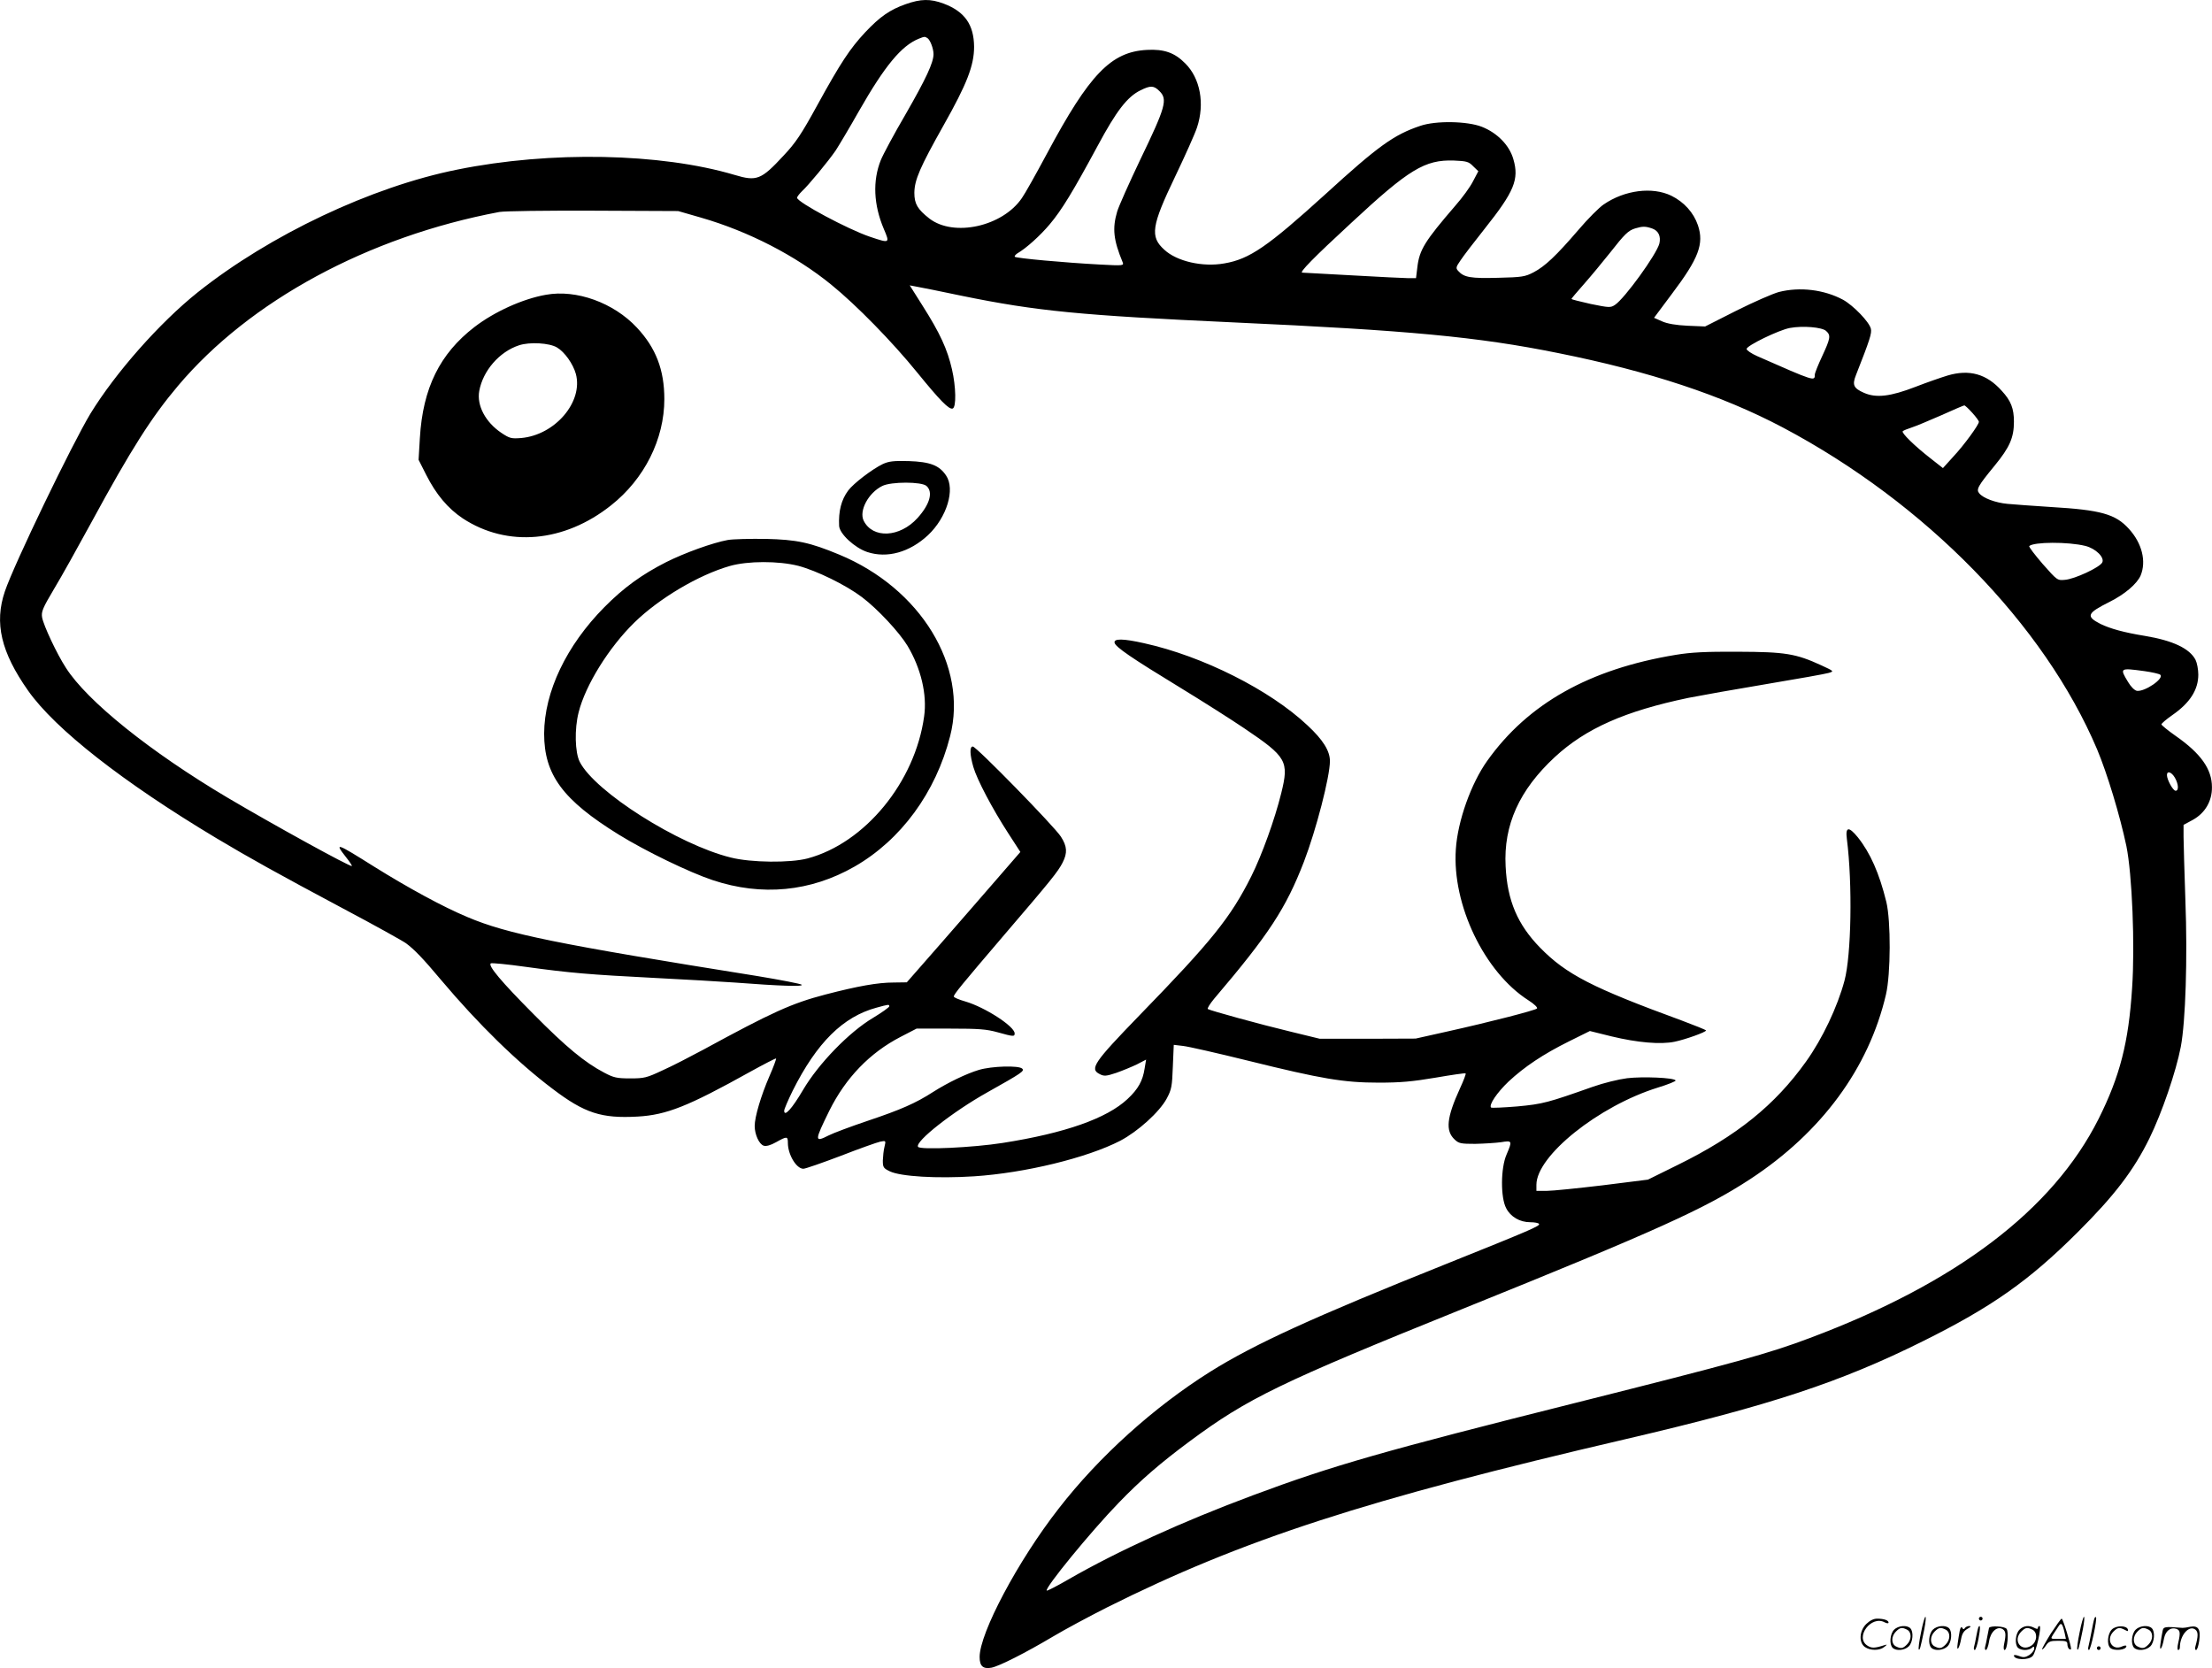 <svg version="1.0" xmlns="http://www.w3.org/2000/svg"
  viewBox="0 0 1199.771 904.662"
 preserveAspectRatio="xMidYMid meet">
<g transform="translate(-0.666,904.863) scale(0.1,-0.1)"
fill="#000000" stroke="none">
<path d="M4919 9026 c-85 -30 -139 -67 -220 -153 -82 -88 -132 -163 -260 -396
-86 -157 -117 -203 -182 -272 -122 -132 -146 -141 -266 -105 -401 119 -999
131 -1503 29 -466 -93 -1017 -354 -1408 -665 -207 -165 -447 -437 -583 -659
-99 -164 -414 -816 -464 -964 -58 -171 -21 -329 126 -538 148 -210 517 -498
1021 -800 181 -108 328 -190 690 -383 168 -89 321 -174 340 -188 43 -32 91
-81 188 -197 204 -242 414 -447 605 -591 175 -133 266 -162 462 -151 157 9
273 55 609 242 76 42 140 75 142 73 2 -2 -14 -46 -36 -96 -46 -106 -80 -221
-80 -270 0 -46 24 -99 49 -107 14 -4 37 2 67 19 59 33 64 33 64 -4 0 -63 46
-140 84 -140 11 0 103 32 203 70 100 39 196 73 214 77 31 6 31 6 23 -28 -5
-19 -8 -52 -9 -74 0 -37 3 -42 38 -59 58 -28 255 -40 457 -27 276 18 613 100
793 193 95 50 212 155 252 229 26 49 29 65 33 173 l5 118 51 -6 c28 -3 186
-39 352 -80 400 -99 519 -119 709 -119 119 0 183 6 308 27 87 15 161 26 163
23 3 -2 -11 -39 -31 -82 -72 -158 -79 -229 -29 -276 23 -22 34 -24 112 -24 48
1 111 5 140 9 61 10 62 8 30 -67 -32 -73 -33 -233 -2 -291 24 -47 74 -76 131
-76 23 0 44 -4 47 -9 7 -11 -39 -31 -510 -220 -712 -285 -1032 -431 -1272
-581 -306 -192 -604 -460 -824 -744 -220 -282 -428 -674 -428 -804 0 -50 19
-66 64 -58 42 8 184 80 334 169 62 37 194 108 293 158 736 368 1404 585 2819
914 780 182 1161 308 1607 530 374 186 574 327 838 590 199 198 304 335 390
510 68 139 144 361 170 496 26 137 37 481 25 794 -5 154 -10 309 -10 345 l0
65 50 27 c67 37 105 102 104 178 0 97 -60 182 -196 277 -43 30 -78 59 -78 63
0 5 27 28 60 51 95 66 140 137 140 219 0 28 -7 64 -15 80 -32 62 -124 105
-275 130 -111 18 -188 39 -241 65 -80 41 -73 58 49 119 84 42 149 98 169 143
32 77 8 175 -63 253 -73 81 -153 103 -424 119 -96 6 -202 14 -235 17 -65 6
-132 31 -153 57 -18 21 -8 39 84 151 81 99 104 151 104 238 0 71 -16 113 -66
167 -82 92 -176 118 -294 83 -36 -11 -114 -38 -173 -61 -137 -53 -214 -62
-280 -33 -57 25 -65 43 -44 96 76 193 87 228 81 252 -9 37 -95 126 -151 157
-103 55 -234 71 -348 42 -33 -9 -136 -54 -230 -101 l-170 -86 -95 4 c-63 3
-110 11 -139 24 l-43 19 97 130 c145 192 175 271 141 372 -23 68 -75 126 -144
160 -103 50 -253 31 -367 -47 -25 -17 -87 -79 -137 -138 -122 -142 -182 -198
-243 -230 -46 -24 -62 -27 -193 -30 -148 -4 -185 2 -216 37 -14 15 -13 21 12
57 15 23 74 100 132 173 160 201 187 267 155 376 -21 75 -87 143 -171 176 -79
31 -250 34 -334 5 -143 -48 -228 -109 -516 -372 -311 -282 -410 -351 -547
-374 -117 -21 -257 11 -325 74 -79 71 -70 129 58 396 54 113 108 233 119 267
43 129 18 267 -64 348 -57 58 -115 78 -207 73 -195 -10 -312 -131 -543 -563
-59 -110 -120 -219 -136 -241 -105 -154 -369 -212 -501 -111 -65 51 -82 80
-82 140 1 71 31 139 158 365 127 225 166 325 166 427 -1 120 -51 191 -165 234
-72 27 -124 26 -206 -3z m118 -184 c15 -10 33 -57 33 -87 0 -46 -41 -134 -152
-327 -62 -106 -122 -218 -134 -248 -45 -112 -39 -242 16 -372 34 -80 34 -80
-76 -43 -118 40 -393 187 -394 211 0 6 12 21 26 35 36 33 144 164 183 221 17
26 75 123 127 215 140 245 230 354 325 392 30 12 31 12 46 3z m1258 -287 c46
-45 35 -85 -105 -375 -59 -124 -115 -249 -124 -279 -27 -92 -20 -154 30 -275
7 -18 3 -19 -125 -12 -189 10 -452 34 -460 42 -3 3 3 11 13 18 49 28 126 98
177 159 64 76 124 174 260 426 101 188 160 265 232 300 54 27 72 26 102 -4z
m1702 -408 l28 -27 -29 -55 c-15 -30 -58 -89 -95 -131 -167 -194 -196 -240
-207 -337 l-7 -57 -41 0 c-22 0 -158 7 -301 15 -143 8 -267 15 -275 15 -18 0
61 81 267 271 312 290 398 342 555 337 70 -3 81 -6 105 -31z m-4187 -279 c256
-74 511 -205 705 -363 137 -111 333 -312 466 -476 123 -151 173 -203 193 -196
20 7 18 118 -4 213 -25 109 -65 196 -159 344 l-70 111 37 -7 c20 -3 132 -26
247 -50 406 -83 645 -106 1475 -144 946 -43 1322 -78 1757 -166 499 -100 888
-229 1218 -403 775 -410 1419 -1069 1706 -1746 55 -131 124 -359 159 -525 31
-152 47 -536 31 -770 -19 -296 -66 -478 -182 -710 -248 -493 -771 -890 -1566
-1188 -225 -85 -401 -133 -1268 -351 -1041 -261 -1321 -341 -1750 -501 -387
-144 -739 -305 -1003 -457 -62 -36 -115 -63 -118 -61 -12 13 237 318 391 477
117 121 224 214 386 334 313 232 490 318 1479 717 1051 424 1314 543 1560 704
387 254 643 602 736 1001 26 111 27 398 2 502 -38 155 -87 266 -155 351 -49
60 -68 57 -59 -10 31 -244 24 -630 -13 -768 -38 -142 -120 -315 -208 -438
-169 -237 -376 -404 -698 -562 l-160 -79 -247 -31 c-135 -16 -271 -30 -302
-30 l-56 0 0 33 c0 157 337 427 658 527 56 17 100 35 97 39 -8 15 -178 22
-263 12 -47 -6 -128 -26 -185 -46 -246 -87 -272 -94 -411 -107 -74 -6 -138 -9
-142 -6 -13 14 32 81 95 141 86 80 187 148 328 218 l113 56 117 -29 c141 -34
267 -45 343 -29 58 12 170 52 170 61 0 3 -60 27 -132 54 -483 177 -625 249
-768 395 -122 125 -178 255 -187 441 -12 224 74 414 267 593 168 155 380 249
725 321 66 13 257 47 425 75 168 28 319 55 335 60 30 9 30 9 -39 41 -139 64
-196 73 -451 74 -177 1 -256 -3 -340 -17 -467 -77 -801 -264 -1022 -575 -87
-122 -160 -325 -170 -479 -21 -301 155 -667 393 -819 33 -21 52 -40 47 -45
-10 -10 -254 -73 -488 -125 l-170 -38 -260 -1 -260 0 -160 39 c-163 39 -431
113 -447 122 -5 3 11 28 34 56 298 350 389 490 487 743 66 172 141 461 141
546 0 55 -37 115 -122 194 -204 192 -568 375 -885 445 -115 26 -166 26 -161 3
4 -23 92 -83 358 -245 118 -72 274 -171 345 -219 231 -156 244 -178 201 -352
-35 -142 -105 -336 -163 -452 -112 -223 -214 -350 -608 -755 -246 -254 -270
-289 -213 -317 23 -12 35 -11 89 7 34 12 85 33 112 46 l50 26 -8 -48 c-10 -67
-35 -112 -93 -166 -112 -105 -339 -185 -677 -238 -158 -25 -449 -39 -459 -21
-18 28 189 191 377 296 189 106 201 115 188 128 -18 18 -165 14 -235 -7 -67
-20 -169 -69 -249 -120 -93 -60 -175 -96 -351 -155 -95 -32 -191 -68 -214 -80
-79 -40 -78 -31 3 134 89 179 220 314 386 400 l87 45 184 0 c153 0 195 -3 256
-20 86 -24 92 -24 92 -6 0 38 -161 142 -267 173 -35 10 -63 22 -63 27 0 12 40
61 275 336 252 294 290 341 315 390 27 53 25 88 -9 141 -34 54 -460 490 -478
489 -18 0 -16 -45 3 -111 20 -69 104 -228 189 -359 l66 -102 -124 -143 c-69
-79 -207 -239 -308 -354 l-184 -210 -71 -1 c-86 0 -193 -19 -370 -65 -184 -48
-289 -96 -664 -300 -69 -37 -167 -88 -219 -111 -87 -41 -100 -44 -176 -44 -73
0 -90 4 -141 31 -105 55 -206 138 -384 318 -174 175 -249 264 -231 275 5 3 90
-5 189 -19 240 -33 344 -42 697 -60 165 -8 361 -20 435 -25 249 -19 376 -23
365 -12 -5 5 -113 26 -240 47 -1090 174 -1356 228 -1573 320 -132 55 -321 158
-507 274 -207 130 -216 133 -151 50 19 -24 33 -45 31 -47 -7 -7 -423 222 -675
371 -418 248 -761 523 -876 704 -49 75 -121 229 -129 273 -5 31 2 49 65 155
40 66 130 228 202 360 216 398 328 573 470 741 389 461 1031 809 1743 943 28
5 252 8 510 7 l460 -2 125 -36z m5159 -59 c33 -12 47 -42 38 -81 -15 -59 -189
-299 -241 -333 -24 -16 -32 -15 -131 5 -58 13 -105 25 -105 27 0 3 31 39 68
81 38 43 100 118 139 167 83 106 101 123 139 135 40 12 56 12 93 -1z m942
-555 c27 -24 24 -40 -21 -137 -22 -47 -40 -92 -40 -100 0 -37 1 -38 -312 100
-32 14 -58 32 -58 39 0 18 175 103 235 114 71 13 174 4 196 -16z m793 -444
c20 -22 36 -44 36 -49 0 -16 -80 -126 -138 -188 l-57 -63 -65 51 c-89 69 -162
141 -153 149 4 4 26 13 48 20 22 7 94 37 160 66 66 30 123 54 126 54 4 0 23
-18 43 -40z m613 -722 c57 -14 106 -63 92 -90 -14 -27 -150 -90 -202 -94 -42
-4 -42 -3 -121 86 -43 50 -76 93 -73 97 24 23 211 24 304 1z m320 -679 c43 -6
82 -15 87 -20 22 -20 -84 -93 -127 -87 -12 2 -32 21 -48 48 -46 76 -45 77 88
59z m166 -578 c20 -35 22 -71 4 -71 -14 0 -47 60 -47 85 0 25 25 17 43 -14z
m-6973 -1240 c0 -5 -39 -33 -87 -62 -130 -77 -297 -249 -381 -392 -60 -102
-102 -148 -102 -112 0 8 21 57 46 108 131 261 273 402 456 451 65 18 68 18 68
7z M2968 7450 c-126 -22 -280 -92 -388 -175 -188 -145 -280 -331 -296 -602
l-7 -118 41 -81 c54 -107 118 -183 199 -237 241 -158 550 -131 804 71 181 143
289 359 289 576 0 159 -46 278 -149 388 -126 135 -328 208 -493 178z m60 -286
c41 -24 87 -89 102 -143 41 -152 -113 -332 -297 -348 -53 -4 -62 -2 -107 28
-86 58 -134 148 -120 227 20 110 109 213 216 248 57 19 165 13 206 -12z M4795
6532 c-58 -28 -159 -105 -188 -144 -37 -50 -53 -111 -49 -192 3 -43 84 -118
152 -141 108 -36 230 -2 330 91 102 96 149 249 98 324 -37 55 -86 74 -203 78
-82 2 -107 -1 -140 -16z m237 -119 c37 -33 18 -100 -49 -174 -96 -106 -243
-113 -292 -14 -26 54 26 151 101 188 47 24 214 24 240 0z M3954 6120 c-82 -15
-232 -69 -334 -120 -132 -67 -230 -138 -335 -244 -207 -209 -326 -460 -327
-686 0 -223 101 -360 405 -548 144 -89 383 -205 510 -247 265 -88 530 -63 769
74 251 144 440 401 518 707 98 380 -160 802 -602 985 -159 66 -230 81 -398 85
-85 1 -178 -1 -206 -6z m382 -140 c99 -26 259 -104 346 -170 85 -64 203 -191
247 -264 73 -122 107 -265 90 -383 -49 -356 -321 -687 -632 -770 -94 -25 -307
-23 -417 5 -284 70 -737 357 -819 519 -26 52 -29 178 -6 268 37 148 164 352
302 487 135 132 350 259 518 307 98 28 264 28 371 1z M10426 194 c-10 -47 -15
-88 -12 -91 5 -6 9 7 30 110 7 37 10 67 6 67 -4 0 -15 -39 -24 -86z M10740
270 c0 -5 5 -10 10 -10 6 0 10 5 10 10 0 6 -4 10 -10 10 -5 0 -10 -4 -10 -10z
M11286 194 c-10 -47 -15 -88 -12 -91 5 -6 9 7 30 110 7 37 10 67 6 67 -4 0
-15 -39 -24 -86z M11366 269 c-3 -8 -10 -41 -16 -74 -6 -33 -14 -68 -16 -77
-3 -10 -1 -18 3 -18 10 0 46 171 38 178 -2 3 -7 -1 -9 -9z M10129 241 c-38
-38 -41 -101 -7 -125 29 -20 79 -20 104 0 18 14 18 15 1 10 -53 -17 -69 -17
-92 -2 -69 45 21 166 94 126 12 -6 21 -7 21 -1 0 12 -25 21 -62 21 -19 0 -39
-10 -59 -29z M11130 189 c-28 -45 -49 -83 -47 -85 2 -3 12 7 21 21 14 21 24
25 66 25 43 0 50 -3 50 -19 0 -11 5 -23 10 -26 6 -3 10 -3 10 1 0 20 -44 164
-51 164 -4 0 -30 -37 -59 -81z m75 4 l7 -33 -42 0 c-42 0 -42 0 -28 23 8 12
21 32 29 44 15 25 22 18 34 -34z M10280 210 c-22 -22 -27 -79 -8 -98 19 -19
66 -14 88 8 22 22 27 79 8 98 -19 19 -66 14 -88 -8z m71 0 c25 -14 25 -54 -1
-80 -23 -23 -33 -24 -61 -10 -25 14 -25 54 1 80 23 23 33 24 61 10z M10490
210 c-22 -22 -27 -79 -8 -98 19 -19 66 -14 88 8 22 22 27 79 8 98 -19 19 -66
14 -88 -8z m71 0 c25 -14 25 -54 -1 -80 -23 -23 -33 -24 -61 -10 -25 14 -25
54 1 80 23 23 33 24 61 10z M10636 204 c-3 -16 -8 -47 -11 -69 -8 -51 10 -26
19 27 5 27 15 42 34 53 18 10 22 14 10 15 -9 0 -20 -5 -24 -11 -5 -8 -9 -8
-14 1 -5 8 -10 3 -14 -16z M10737 223 c-2 -4 -7 -26 -11 -48 -4 -22 -9 -48
-12 -57 -3 -10 -1 -18 4 -18 4 0 14 28 20 62 11 58 10 81 -1 61z M10795 220
c-1 -3 -5 -23 -9 -45 -4 -22 -9 -48 -12 -57 -3 -10 -1 -18 4 -18 5 0 13 20 17
45 7 53 44 87 74 68 17 -11 19 -28 8 -80 -4 -18 -3 -33 2 -33 16 0 24 99 11
115 -12 14 -87 18 -95 5z M10960 210 c-22 -22 -27 -79 -8 -98 7 -7 24 -12 38
-12 14 0 31 5 38 12 9 9 12 8 12 -5 0 -9 -12 -24 -26 -34 -21 -13 -32 -15 -55
-6 -16 6 -29 8 -29 3 0 -24 81 -27 102 -2 18 19 50 162 37 162 -5 0 -9 -5 -9
-10 0 -7 -6 -7 -19 0 -30 16 -59 12 -81 -10z m71 0 c29 -16 25 -65 -6 -86 -56
-37 -103 28 -55 76 23 23 33 24 61 10z M11461 211 c-23 -23 -28 -80 -9 -99 19
-19 88 -13 88 9 0 5 -11 4 -24 -2 -54 -25 -89 38 -46 81 23 23 33 24 62 9 16
-9 19 -8 16 3 -8 22 -64 22 -87 -1z M11590 210 c-22 -22 -27 -79 -8 -98 19
-19 66 -14 88 8 22 22 27 79 8 98 -19 19 -66 14 -88 -8z m71 0 c25 -14 25 -54
-1 -80 -23 -23 -33 -24 -61 -10 -25 14 -25 54 1 80 23 23 33 24 61 10z M11736
201 c-3 -14 -8 -44 -11 -66 -8 -51 10 -26 19 27 8 41 35 63 66 53 22 -7 24
-21 11 -77 -5 -22 -5 -38 0 -38 5 0 9 6 9 13 0 68 51 125 85 97 15 -13 15 -35
-1 -92 -3 -10 -1 -18 4 -18 6 0 13 23 17 50 9 63 -5 84 -49 76 -17 -4 -35 -6
-41 -6 -101 8 -104 7 -109 -19z M11380 110 c0 -5 5 -10 10 -10 6 0 10 5 10 10
0 6 -4 10 -10 10 -5 0 -10 -4 -10 -10z"/>
</g>
</svg>

